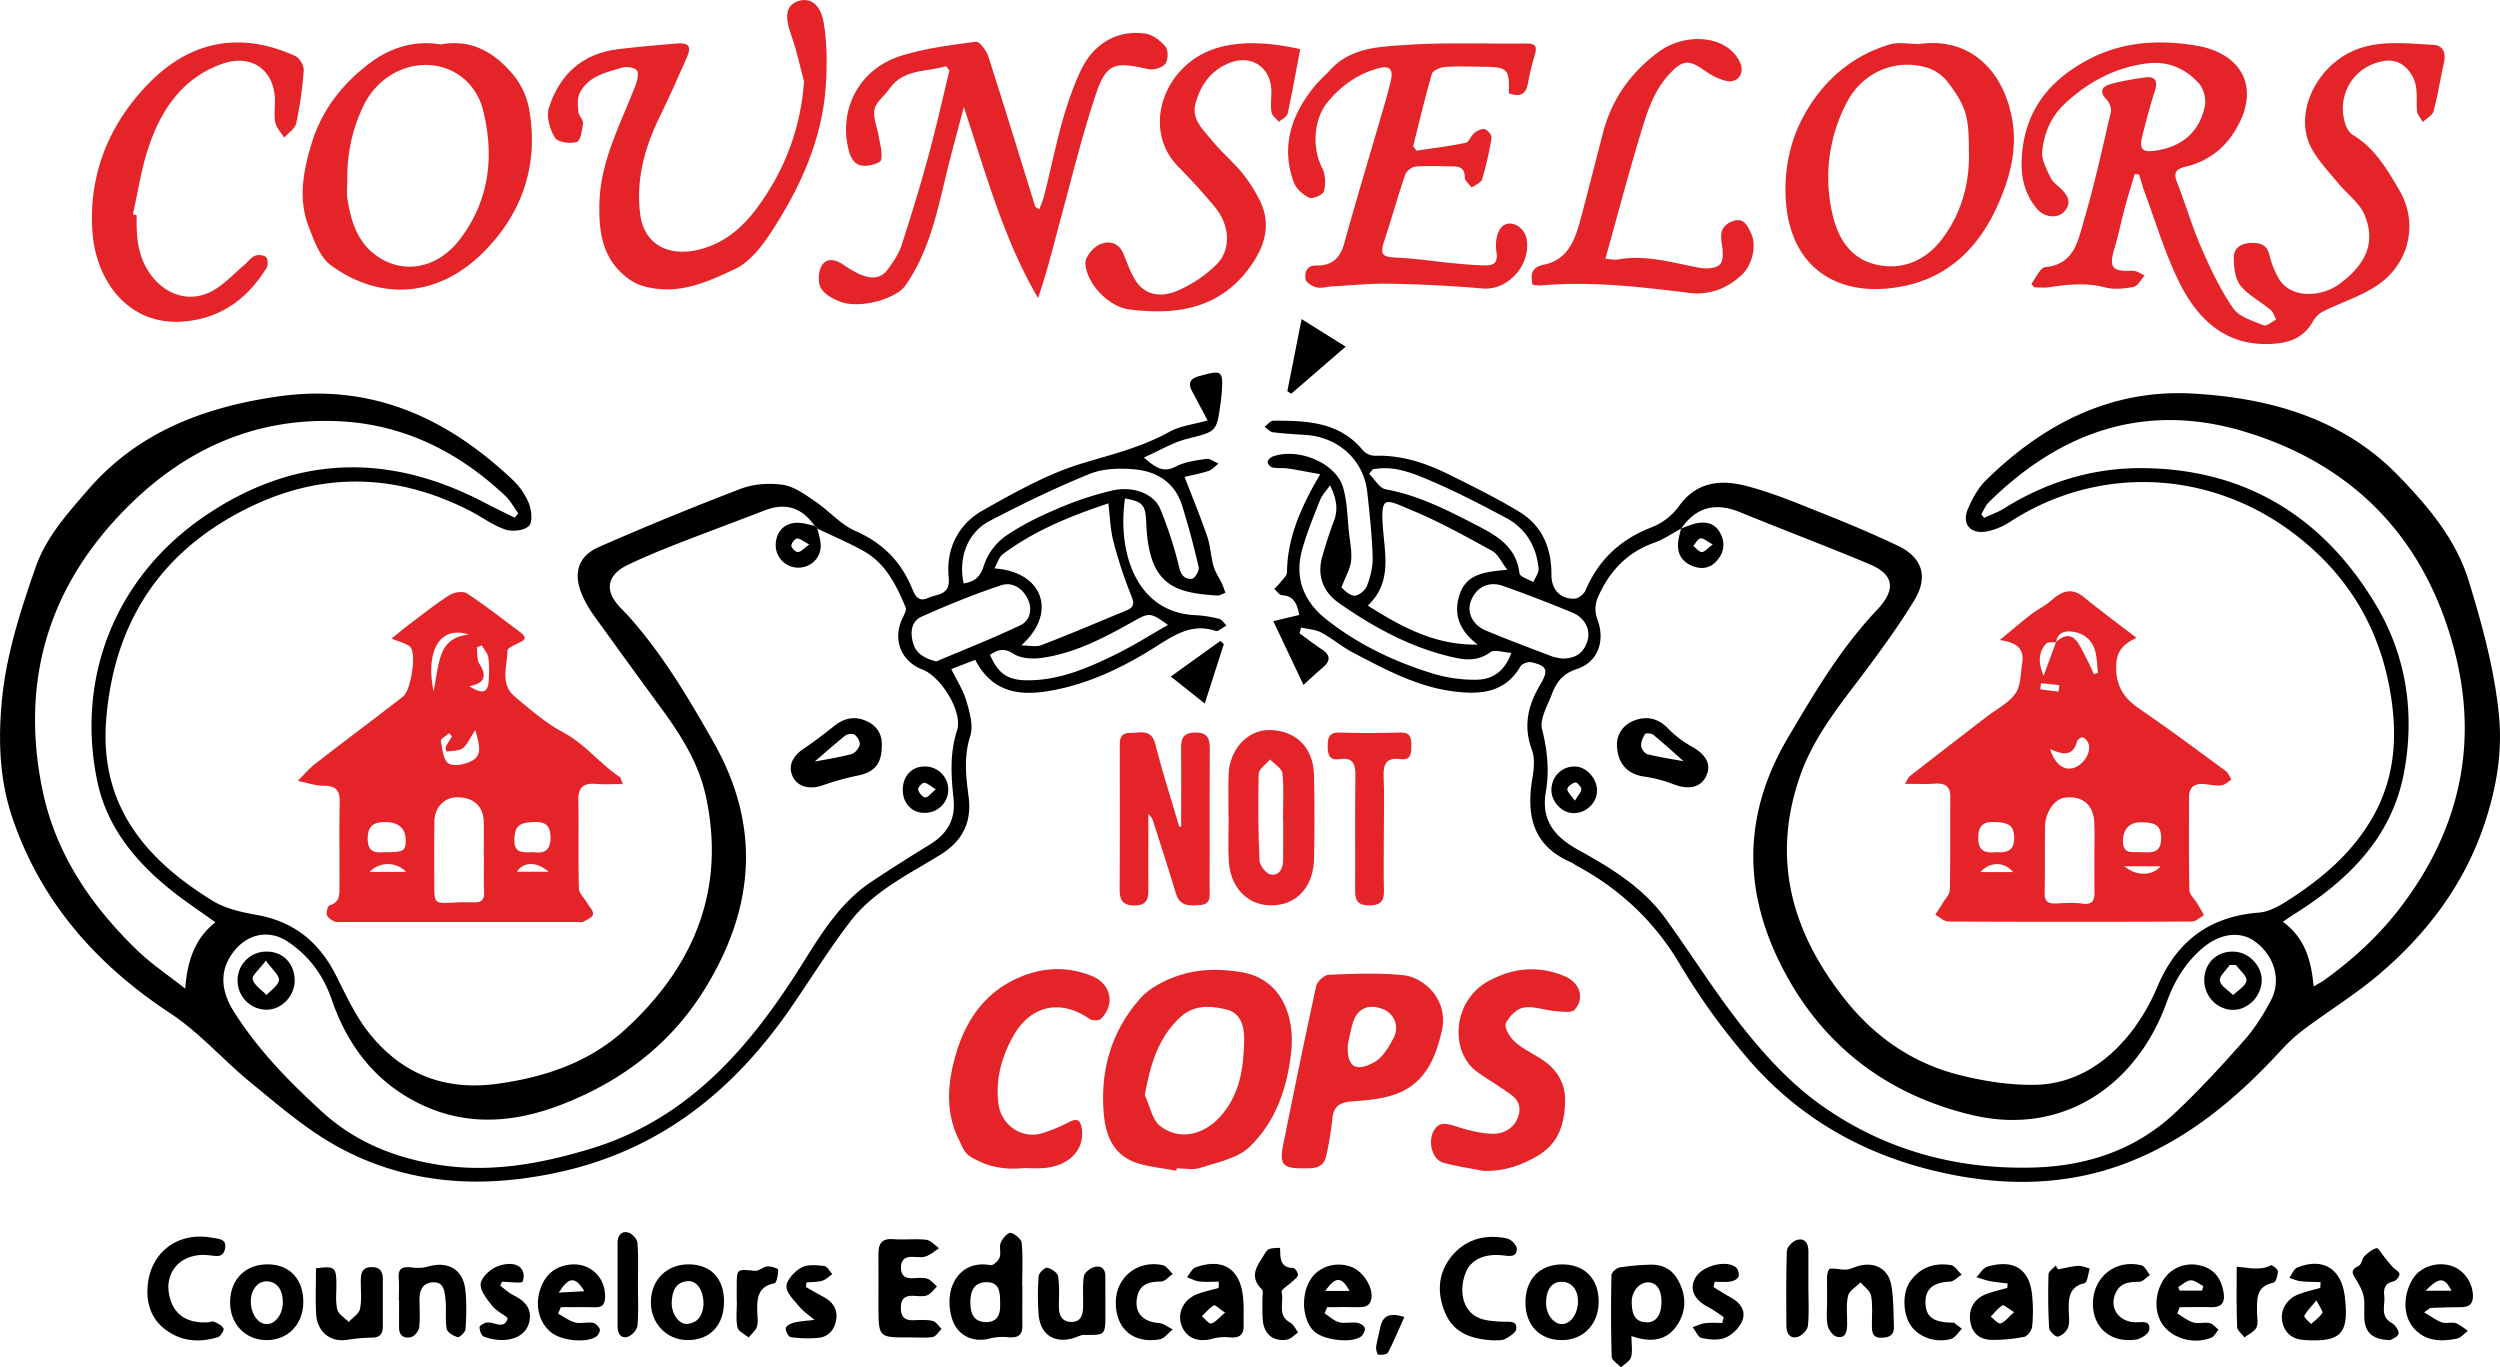 <svg xmlns="http://www.w3.org/2000/svg" viewBox="0 0 1751.94 958.21"><defs><style>.cls-1{fill:#e42429;}</style></defs><g id="Layer_2" data-name="Layer 2"><g id="Layer_1-2" data-name="Layer 1"><path d="M910.67,443.81c5.19,3.75,10.25,7.69,15.6,11.2,6.37,4.19,6.15,8.25.6,12.92-4.1,3.44-8,7.12-13.43,12-7.37-15.56-14-29.61-21.14-44.6l18.17-4.39c-1.47-7.44-3.39-13.27-12.18-13.86-1.86-.12-3.53-2.87-5.29-4.41a54.92,54.92,0,0,0,4.13-4.38c1.78-2.34,4.74-4.84,4.77-7.3.24-24.48,9.9-45.75,23.25-68.69-8.18-1.46-15.4-2.91-22.67-4-3.49-.52-7.15,0-10.6-.66-1.44-.27-3.44-2.28-3.54-3.63s1.71-3.38,3.14-3.93c17.7-6.72,44.41,4,49.64,21.28,3.13,10.32,3.06,21.63,4.28,32.51.71,6.41,2.12,13,1.39,19.24-.64,5.56-3.81,10.83-6.78,18.66,1.67,1.17,5.12,5.34,8.92,5.69,2.9.26,7.83-3.73,9-6.9,2.44-6.42,4.25-13.61,4-20.41-.49-15.14-2.12-30.27-3.79-45.35-2.47-22.33-20.1-38.44-43.07-40-7.73-.51-15.48-.91-23.15-1.9-2.05-.27-3.85-2.51-5.76-3.84,2.08-1.49,4.17-4.26,6.26-4.26,23.17,0,46.21.61,62.79,20.91a11.74,11.74,0,0,0,8.34,3.68c18.7-.6,35.76,5.15,52.1,13.25s33,16.35,48.74,25.81c16.31,9.8,22.94,25.57,22.82,44.39-.06,10.27,6.25,17.13,16.28,16.69,2.7-.12,6.53-3.23,7.66-5.89,9.11-21.48,24.48-35.7,46.28-44.13a43.51,43.51,0,0,0,19-14.57c12.46-17.72,29.81-19,47.56-14.35,18.62,4.85,36.57,12.52,54.53,19.65,17.4,6.92,34.68,14.23,51.58,22.27,17.1,8.14,21.36,21.75,11.4,38.16-9.53,15.69-20.29,30.67-31.22,45.44-18,24.4-38.11,47.58-48.49,76.7-21,59-6.07,111.06,31.77,158.33,20.83,26,47.37,44.14,79.63,52.23,17.08,4.28,35.07,7.12,52.6,6.85,27.7-.42,49.87-14.77,66.86-35.94A142.13,142.13,0,0,0,1512,691.1c13.48-31.73,36.5-48.9,71-51.57,6.66-.51,13.57-4.22,19.41-7.95,24.09-15.36,45.68-33.31,60.21-58.73,15.77-27.57,17.64-56.73,12.54-87.24-7.91-47.34-31.44-85-69.84-113.32-58.74-43.31-135.68-46.1-196.46-6.78a46.4,46.4,0,0,1-16.74,6.95c-11.67,2-17.64-5.54-12.86-16.3,3.1-7,7-14.23,12.33-19.5,40.37-39.67,88-64.22,145.72-60.82,54,3.17,105,17.63,144,58.14,20.55,21.32,39.87,44.07,48.87,73.56,9.34,30.62,17.78,61.29,21,93.38,2.57,25.75-1.62,50.28-9.43,74.38-14.13,43.62-40.73,79-75.39,108.2-15.95,13.44-33.87,24.53-50.65,37a117.27,117.27,0,0,0-16.49,14.75c-32.24,35.24-68.35,65.4-113.9,81.53-38.9,13.78-78.9,14.29-119.43,6-56.48-11.53-104.37-37.85-141.67-81.65A467.18,467.18,0,0,1,1177.37,676c-17.88-30.33-42-52.86-72.49-69.36-1.42-.77-2.7-1.83-4.17-2.47-26.52-11.46-31.24-32.71-26.89-58.52,1.1-6.56,1.93-14.14-.28-20.08-6.26-16.83-2.78-31.46,6-46.12,5.92-9.88,4.46-12.91-6.41-15.36-2.28-.51-6.51,1-7.61,2.89-10.88,18.55-28,19.89-46.56,17.58-25.93-3.23-48.44-15.53-71-27.36-7.68-4-14.41-9.87-22.07-13.93-4.15-2.2-9.37-2.39-14.1-3.49ZM1178,370.49c-6.25,3.34-12.19,7.52-18.8,9.86-19.35,6.85-31.83,20.54-39.63,38.76a20.6,20.6,0,0,0-.41,14.28c6,15.18,1.14,30.51-14.47,35.58-9.8,3.18-14.19,9.44-17.25,17.67-3,8-8.61,17.3-6.8,24.42,3.79,14.83,5.16,29.14,2.62,44-3.37,19.67,6.1,31.34,22.58,40.43,22.93,12.64,45.49,26.35,61.25,48.11,18.91,26.12,35.94,53.7,56.12,78.76,15,18.68,32,36.88,51.26,50.86,44.76,32.4,96.19,46.66,151.42,44.93,36.89-1.15,70.76-12.45,98.15-38.08,17.16-16.07,33.12-33.5,48.71-51.12,7.4-8.36,13.52-18.15,18.72-28.07,7.5-14.3,2.25-31.29-11.36-41.19-10.34-7.51-24.43-5.58-36.4,4.53-12.21,10.32-20,23.26-25.37,38.22-21.12,58.45-73,93.89-136.17,79C1322,767.18,1276.09,732.11,1248,676.13c-27-53.67-26-106.79,4.86-159,18.57-31.45,37-62.84,62.41-89.61,13.71-14.44,12-24.92-5-32.07-30.06-12.65-60.61-24.11-90.78-36.48-17.08-7-30.8-3.93-41.36,11.5Zm443.29,320.84c3.4-2,5.38-3,7.15-4.26,20.33-14.53,38.45-31.15,53.77-51.2,40.46-53,54.48-112.17,38.68-176.43-19.45-79.13-69-132.89-147.37-156.78-69.44-21.16-129.09-.74-179.79,49.29-2.28,2.25-3.53,5.56-5.27,8.37l1.94,2.59c4.66-2.18,9.62-3.89,14-6.61,29.54-18.49,62.08-28.42,96.49-28.25,73.1.38,128.06,34.82,164.68,96.84,20.94,35.48,26.72,75.56,19.15,116.24-8.55,45.93-39.27,75.8-77.15,99.61-2.3,1.45-4.53,3-7.81,5.24C1615.32,657.29,1619.66,672.91,1621.33,691.33ZM1035.51,451.7c-12.38-9.44-17.46-20.79-12.55-35.3s18-15.65,33.33-17.13c-4.19-5.38-6.53-11-10.68-13.25-18.33-10.07-36.71-20.32-56-28.34-19.56-8.15-22.75-11.9-20.07,16.9,1.64,17.58,4.55,35-11,49.81C982.79,439.84,1006.52,452.32,1035.51,451.7ZM932.05,340.05c-2.92,4.27-5.66,7.07-7,10.42-4.49,11.4-9.21,22.8-12.5,34.57-5.58,19.9,1,36.43,16.92,49,22.3,17.67,47.72,29.69,74.73,38a100.25,100.25,0,0,0,30.39,4.3c10.68-.14,19.7-5.22,24.52-18.83-5.77-.33-11.84-2.57-14.73-.46-7.73,5.66-15.59,5.76-24,4-30.27-6.43-56.91-20.88-82-38.39-11.42-8-15.66-19.47-11.6-33.24,2.37-8,4.8-16.08,7.84-23.87C938,357.09,936.61,349.47,932.05,340.05ZM1095,461.48c10.2,0,15.22-4.84,17.54-12.73,2.22-7.53-2-15.88-10.61-19.44-16.09-6.64-32.35-12.94-48.76-18.73-10.22-3.61-19.08,1.19-22.55,11-2.72,7.65,1.34,16.41,10.47,20.22,15.45,6.46,31.16,12.34,46.83,18.29A35.32,35.32,0,0,0,1095,461.48ZM962.05,328.91,959.43,332c3.84,3.77,7.22,10.09,11.6,10.89,22.66,4.15,42.72,14.34,62.78,24.68,14.5,7.48,28.73,15.1,31,34.18.28,2.42,6.3,4.16,9.66,6.21,1.33-3.15,4-6.44,3.75-9.44-1.52-15.75-9-28.32-23.15-35.8-16.82-8.87-33.7-17.77-51.16-25.24C990.72,331.86,977.13,325.88,962.05,328.91Z"/><path d="M846.26,294.62c-4-7.45-7.37-13.93-10.83-20.39-3-5.59-1.67-8.8,4.74-10.59,16.46-4.61,17.13-4.23,15.9,12.66-.14,1.93-.41,3.85-.66,5.78-2.8,20.92-3,20.24-23.52,25.45-10,2.53-19.15,8.16-30.3,13.11,8.19,7.06,13.52,10.94,22.43,6.3,6.38-3.33,14.17-4.3,21.46-5.35,2.59-.38,5.59,2.12,8.4,3.31-2.3,1.76-4.36,4.23-7,5.12-5.34,1.83-11,2.81-16.76,4.21,5.69,14.78,11.23,28.11,15.89,41.74,2.27,6.65,2.48,14,4.4,20.8,1.19,4.22,3.91,8,5.8,12,1,2.14,1.71,4.43,2.54,6.65-2,.68-4,2.06-5.95,1.93-29.5-2-47.74-6.81-49.51-50.33-.53-13.2-2.16-15.38-14.91-17.72-5.42,37,7.37,80.18,49.73,81.82a78.43,78.43,0,0,1,16.23,2.58c2,.5,3.44,3,5.13,4.62-2,1.25-3.88,2.57-5.9,3.73a2.73,2.73,0,0,1-1.91,0c-17-5.57-29.68,3.6-42.9,11.89-22.3,14-45.77,25.21-72,30-22.18,4.07-41.4,1.44-53.35-21.54l-16.77,6.47c4,8.18,8.5,15.07,10.67,22.63,2.25,7.81,4.92,17.14,2.63,24.27-4.61,14.32-3.08,28.15-1.21,42.08,2.52,18.67-4.4,31.71-20.17,41.42-22.23,13.69-46.43,25.25-62.71,46.5-14.51,18.93-27.13,39.31-40.64,59C514.7,764,462.72,806.19,390.58,821.68c-53.33,11.44-104.58,8.43-152.51-17.33-22.75-12.22-42.87-29.72-63-46.24-19.07-15.63-35-34.36-56.21-48.33-50.66-33.4-90-77.29-110-136.18-9-26.27-10.12-53.15-7.76-80.4,2.86-33.13,13-64.53,23.84-95.64,7.38-21.17,22.36-37.73,36.7-54.28,34.59-40,80-57.49,131.37-65.2,66.31-10,119.51,14.05,166.18,58.12a47.7,47.7,0,0,1,11.45,16.58c1.88,4.81,2.73,13.22,0,15.82-3.39,3.23-11.59,4.14-16.5,2.48-8.73-2.95-16.44-8.8-24.77-13.07-52.94-27.14-106.29-27.53-159-.31C110.87,388.38,79.59,438,74.4,504.62,69.73,564.43,102,602.37,149,631.24c8.93,5.49,20.2,8,30.75,9.89,26,4.58,43.76,18.86,55.54,42.09,7.26,14.32,14.09,29.38,24.11,41.66,22.81,28,52.43,39.69,89.34,34.58,33.34-4.61,64.11-15.05,88.8-37.51,48.44-44.06,71.5-98.17,57-164.42-5.07-23.11-17.66-42.8-31.5-61.68q-23.78-32.43-47.25-65.08a75.42,75.42,0,0,1-7.66-13.45c-6.7-15.11-3.31-27.47,11.57-34q49.21-21.6,99.45-40.81c9-3.41,20-4.16,29.52-2.75,7.87,1.17,15.4,6.74,22.36,11.44,9.78,6.61,18,16.33,28.48,20.93,18.74,8.19,31.46,20.95,39.27,39.3,2.24,5.25,4.17,11,11.66,7.58,6.37-2.88,15.59-1.75,14.38-14.14-2-20.37,6.66-37.55,24.22-47.41,22.46-12.6,45.47-25.61,69.89-32.92,20.81-6.24,41.51-11.3,60.7-22C827,298.46,836.12,297.52,846.26,294.62ZM572.83,370.43l-2-2c-8.73-12.52-20.11-16.43-34.57-10.88-20.8,8-41.71,15.72-62.46,23.84C462.4,385.9,451,390.53,440,395.84c-14.91,7.17-16.61,18.26-5.23,30,2.24,2.32,4.5,4.63,6.63,7,23.47,26.54,41.35,56.77,58.73,87.46,33.5,59.12,28.5,116.53-6.29,172.85-23.22,37.58-56.4,63.23-97.14,79.68-37.58,15.18-74.69,17.49-110.83-3.76-26.84-15.78-43.53-39.83-53.51-68.85-5.77-16.78-15.82-30.31-30.46-40.2-12.68-8.57-27.38-6.07-37.23,5.72-10.48,12.56-10.91,27-.83,43.09,16.82,26.76,38.76,49.15,61.91,70.29,23.58,21.55,52.05,32.78,83.53,37.43,35.78,5.28,70.14-1.18,104.08-11.38,68.87-20.7,112-71,148.53-129.14,13.54-21.57,26.84-43.57,48.77-58.12q20.17-13.38,40.82-26c12.18-7.45,18.3-17.39,16.74-32.16-1.68-16-2.77-31.77,2.45-47.87,4.24-13.06-11.27-37.73-24.24-42.68-15-5.74-21-20.91-14.14-35.67,1.18-2.53,3.17-5.95,2.34-7.95-6.52-15.6-14-30.84-29.58-39.52C594.6,380.28,583.58,375.61,572.83,370.43Zm-212.12-7.62,2.49-3.06c-3-4.16-5.54-8.9-9.22-12.37-33.39-31.45-72.61-50.68-118.8-52.29C179.26,293.14,131.72,314,91.94,352.7c-57,55.44-78.14,122.52-62.28,200.44,9.2,45.2,34.27,81.79,67,113.28,9.55,9.18,20.77,16.63,33.13,26.39,1.51-20.09,7.08-35.49,21.17-46.48-11.11-8-21.32-14.75-30.85-22.35-25.06-20-45.07-44.16-51.85-76.14-15-70.68,10.7-143.79,78.22-188.19,62.89-41.35,127.66-41.82,193.56-7.16C346.87,356.07,353.83,359.38,360.71,362.81Zm355,89.49c5.69,0,10.4,1.22,14.09-.21,20.07-7.76,39.91-16.15,59.8-24.4,6.24-2.59,4.81-6.18,2.64-11.58a307.13,307.13,0,0,1-12.15-37.35c-2-7.87-2.18-16.25-3.38-26-27.21,9.09-52.11,19.22-74,35.66-2.69,2-3.73,6.22-5.84,9.93C730.78,400.58,741.42,429.3,715.67,452.3Zm-40.38-43.45c8.1-1.29,11.69-4.76,14.16-12.62A41.53,41.53,0,0,1,704.25,376c11.29-7.89,24-14.05,36.73-19.48a229.05,229.05,0,0,1,38.45-12.78c14.68-3.37,29.29,2.31,33.67,12.94a282.7,282.7,0,0,1,13.32,41.23c1.42,5.9,4.47,8.1,8.85,7.73,1.9-.16,5.31-5.64,4.77-8-3.36-14.65-7.21-29.22-11.73-43.55-5.08-16.11-17.87-23.87-33.56-25.22-10.36-.9-22-.52-31.36,3.31-23.84,9.69-47.07,21-69.92,32.92C678,373.19,671.43,390.77,675.29,408.85Zm-19.23,54.68c19.75-8.38,39.77-16.2,59.11-25.45,6.29-3,8.49-10.63,5.22-17.86-3.63-8-11-12.67-18.85-10.08C682.66,416.41,664.18,424,646,432.05c-7.57,3.34-8.2,11.2-6.13,18.56S647.66,461.25,656.06,463.53Zm37.68-4.62c5.57,12.81,12,17.51,24.86,17.8,22.67.49,42.88-8.21,62.61-17.82,12.53-6.09,24.36-13.63,37.24-20.94-11.88-8.65-13.17-8.69-23.07-3.15-20.85,11.68-41.92,23.1-66,26.31-6.3.83-14.26.26-19.26-3C703.32,453.65,699,455.5,693.74,458.91Z"/><path class="cls-1" d="M1334.89,549.29c2.17-3.41,2.61-4.74,3.53-5.45q26.86-20.88,53.85-41.63c6.87-5.3,15.36-9.46,20.11-16.24,3.91-5.59,3.59-14.26,4.76-21.62,1.54-9.74-4-14.21-15.77-15.82,8.6-7.07,15.2-12.75,22.09-18.07,4.55-3.51,10-6,14.22-9.83,7.37-6.59,14.24-9.08,22.91-2,11.5,9.45,23.52,18.27,36.56,28.32-8.66,4.24-13.52,8.58-14.09,18.34-.84,14.52,4.69,23.53,16.09,31.34,20.47,14,40.39,28.84,60.4,43.51,1.88,1.38,2.81,4.05,4.18,6.12-2.3,1.43-4.49,3.78-6.92,4.08-3.75.47-7.68-.4-11.51-.83-7.07-.79-11.29,1.63-11.28,9.39,0,21.64-.2,43.29.26,64.93.07,3,3.52,6,5.33,9,1.68,2.8,3.26,5.65,4.89,8.48-2.81,1.56-5.61,4.46-8.42,4.48q-85.29.4-170.57,0c-3.11,0-6.22-3.11-9.32-4.78,1.77-2.74,3.62-5.44,5.29-8.24,1.81-3,4.88-6.12,4.94-9.24.43-21.63.09-43.28.3-64.92.08-8-4-9.9-11-9.45C1349.5,549.61,1343.25,549.29,1334.89,549.29ZM1440.8,450c6-5.72,11.61-6,16.14,1.62,2.68,4.49,4.89,9.26,7.25,13.93,1.13,2.25,2.11,4.58,3.16,6.87l2.88-.84c-.73-5.54-.58-11.39-2.37-16.56-2.59-7.45-8.48-11.8-16.67-12.48-5.62-.46-9.33,1.64-10.36,7.49-2.35.26-5.7-.38-6.87.93-5.18,5.8-6.07,12.55-1.83,22.63C1435.61,464.11,1438.21,457.05,1440.8,450Zm26.93,151h-.07c0-8.39.38-16.8-.09-25.17-.68-12.23-8.76-18.49-20.83-16.79-7,1-13.44,10-13.6,20-.26,15.5.07,31-.31,46.49-.15,6.27,2.56,7.85,8.15,7.58,6.09-.31,12.3-.72,18.3.11,6.93,1,8.6-2.07,8.49-8C1467.62,617.14,1467.73,609.07,1467.73,601Zm32.06-3.79c7.53,0,14.41,1.52,14.67-9.43.25-10.7-6-11.32-13.55-11.53-8.41-.24-13,4.52-13.2,12.87C1487.51,599.23,1495,596.73,1499.79,597.2Zm-100.67-.07c7.28.6,12.39-1.17,12.36-9.57,0-8.76-3.25-11.15-13.65-11.52-8.1-.29-11.42,2.48-11.51,11C1386.22,597.13,1391.9,597.87,1399.12,597.13Zm37.59-72.21c3,10.08,9.21,15,15.71,13.42,7.08-1.73,13-10.22,11.29-16.81a8.45,8.45,0,0,0-3.85-4.76c-.8-.44-3.92,1.25-4.23,2.43C1452.71,530.38,1445.63,528.94,1436.71,524.92Zm52,82.14c8.56,7.29,19.92,6.59,25.38,0Zm-100.91,4.06h23C1404.62,604,1395.15,603.42,1387.79,611.12Zm54.75-126.43c.2-1.54.39-3.07.59-4.61l-12.86-1.29c-.17,1.43-.33,2.85-.49,4.27Z"/><path class="cls-1" d="M274.36,447.48c5.55-4.43,9.83-8,14.29-11.35,8.76-6.57,17.34-13.45,26.6-19.22,3.16-2,9.39-2.84,12.11-1,13.16,8.69,25.61,18.45,38.26,27.91a12.28,12.28,0,0,1,2.17,2.86c-.4.9-.48,1.71-.91,2-3.93,2.52-11.28,4.91-11.3,7.4-.09,10.8-5.34,23.29,5.08,32,10.79,9,21.65,18.57,33.95,25.09,15.38,8.16,25.65,22,39.74,31.36.64.42.75,1.66,2.09,4.91-6.89,0-12.76.4-18.55-.09-8.41-.71-12.75,1.88-12.59,11.16.34,20.68-.18,41.39.38,62.06.1,3.52,3.88,6.92,5.92,10.41,1.5,2.59,4.39,5.5,4,7.75s-4.22,3.79-6.81,5.15c-1.28.67-3.17.23-4.78.23H240.07c-1.93,0-4.12.4-5.74-.36-2.09-1-4.74-2.65-5.26-4.54s.59-6.33,1.87-6.71c7.79-2.33,6.91-8.46,6.94-14.16.09-19.39-.24-38.8.17-58.18.18-8.31-2.64-11.54-11.16-11.51-6.06,0-12.14-2.22-18.21-3.45,4.09-4,7.81-8.51,12.31-12,20.4-15.83,41.11-31.26,61.49-47.11,5.38-4.19,9.48-29.31,5.23-34.38C285.27,450.76,280.21,450.05,274.36,447.48Zm64.79,152.74H339c0-8.07.16-16.15,0-24.22-.26-11.1-7.08-17.28-18.71-17.28-8.86,0-15.76,7.11-15.9,16.94-.19,14.53-.1,29.07-.07,43.6,0,14,.06,14,13.65,13.23,4.84-.27,9.69-.26,14.53-.14s6.93-1.86,6.74-6.94C338.92,617,339.15,608.62,339.15,600.22Zm-69.76-3c13.37,0,14.77-.83,14.93-7.8.21-8.58-4.7-13.14-13.81-13.31-7.89-.15-12.69,1.92-12.84,11.32C257.5,598.15,264.12,597.48,269.39,597.23Zm104.35,0c6.71.74,12.16-.31,12.06-10.27-.08-8.59-3.58-11.17-11.57-10.9-10.6.36-13.48,2.85-13.76,12.51S366.7,597.25,373.74,597.21Zm-57-81.2-2-2.21c-2,1.81-6,3.93-5.76,5.37.92,5.61,1.62,13.43,5.35,15.8s11.81.73,16.48-1.87c7.68-4.28,4.82-11.88,2.3-21.58-3.79,5.7-5.57,10.34-8.93,12.83-2.82,2.08-7.5,1.66-11.36,2.34-.23-1-.45-2.06-.68-3.09Zm11.95-71.35c-22.12-6.83-30.27,13.7-24.83,39.88,1.77-9.22,2.57-16.82,4.78-24C311.21,452.28,316.35,445.86,328.71,444.66Zm8.88,7.61-3.42,1.36c.53,3.9-.11,8.54,1.8,11.55,5.57,8.74,3.59,13.73-7.13,15.67,9.72,6.14,13.37,4.61,13.73-4.83.19-5.11.45-10.33-.37-15.32C341.71,457.72,339.2,455.07,337.59,452.27ZM259,611h25.61A17.73,17.73,0,0,0,259,611Zm125.47-.12c-8.85-7.62-17.76-6.76-22.26,0Z"/><path class="cls-1" d="M1495.92,122c-2.36,8-4.87,15.88-7,23.9-2.43,9-4.19,18.13-6.85,27-4.4,14.7-2.37,17.46,12.43,16.86,2.76-.11,5.6,2.09,8.4,3.23-2.53,2.81-4.7,7.46-7.68,8.05-6.53,1.3-13.86,2-20.18.33-13.25-3.47-26.09-2-39.15-.07-3.38.5-6.89.08-10.34.08l-2.08-2.43c3.26-4.1,6.23-11.43,9.84-11.77,20.25-1.91,22.83-18.37,26.91-32.2,7.43-25.15,13.08-50.85,19-76.43.62-2.63-1-6.76-3-8.83-5.24-5.41-3.28-9,2.49-10.7,7.69-2.22,15.71-3.43,23.66-4.64,7.39-1.14,10.2,1.56,7.69,9.38-3.36,10.44-6.14,21.08-8.82,31.73-2.26,9,0,11.37,9,10.11,18.67-2.62,31-12.91,34.86-31.2,1-4.92-.8-12.28-4.14-15.94-9.67-10.62-21.75-16-37.11-13.93-22.38,3.09-40.78,13.09-57,28.26-9.75,9.13-14.48,20.85-15.72,33.4-.58,6,3.25,12.62,6,18.54,1.4,3,4.77,5.18,7.3,7.68,4.87,4.82,7.57,10,2,16-4.69,5-13.87,3.94-18.91-2-8.11-9.6-11.2-21-10.82-33.3,1.07-34.59,19-57.53,49.27-72.63,23.15-11.53,47.82-12.55,71.95-8.72,35.07,5.56,46.76,31.8,27.28,61.48A53.81,53.81,0,0,1,1532,116.72c-5.92,1.41-9.36,3.35-6.54,10.58,6,15.27,10.55,31.11,17.08,46.12,6.39,14.69,13.32,29.45,22.37,42.55,4.21,6.1,13.76,8.87,21.37,12,2.06.85,5.85-2.53,8.85-4-1.31-2.35-2.09-5.32-4-6.92-7-5.82-15.69-10.15-21.16-17.08-3.82-4.85-4.58-13-4.56-19.71s5.27-9.79,12.08-10c6.46-.19,11.13,1.15,12.93,8.53a59.35,59.35,0,0,0,6.74,16.83c8.76,14.18,30.21,12.1,41.69,3.78,19-13.79,26.26-29.1,18.26-48.63-3.57-8.74-12.72-15.11-19-22.85-6.63-8.2-14.3-16-18.91-25.29-9.36-18.85-.93-44,16.48-58.58,21.13-17.74,45.32-13.81,69.3-12.63,7.54.37,9.12,5.83,7.62,12.68-2.47,11.26-4.24,22.69-7.22,33.79-.8,3-4.92,5.12-7.51,7.64-1.44-2.67-3.93-5.25-4.13-8-.71-9.39,1.64-18.63-5.4-27.55-6.38-8.06-13.7-8.56-21.46-6.45-19.19,5.22-29.31,24.52-23.34,43.36.92,2.9,2.9,6.26,5.38,7.74,15.28,9.11,23.93,24.09,32.37,38.45,13.9,23.63,6.92,52.31-16,67.3-11.36,7.44-24.81,11.65-37.11,17.74a17.84,17.84,0,0,0-7.29,7c-5.72,10.47-14.78,14.63-26.1,15.66-33.64,3.07-54.14-15.84-67.64-43-9.81-19.73-16.1-41.23-23.85-62-1.66-4.42-2.86-9-4.27-13.52Z"/><path class="cls-1" d="M662.89,46.37C649.22,50.6,633.18,48,623.08,62.49c-3.4,4.86-9.12,9-10.26,14.26-1.22,5.58,1.84,12.06,2.84,18.17.94,5.72,2.85,11.68,1.86,17.09-.39,2.12-7.49,4.22-11.52,4.2-8.11,0-10.45-7.08-11.81-13.35-5.74-26.49,7.59-54.26,36.9-63.62,17-5.42,35.1-7.61,52.88-10,2.45-.33,7.31,6.24,8.64,10.39,11.24,34.92,21.92,70,32.82,105.06.15.47,1,.73,2.84,2.05a96.66,96.66,0,0,0,3.37-9.28c7.49-29.6,12.54-59.89,25.65-87.87,8.7-18.55,25-28.8,45.11-26.09,5.26.71,10.92,5,14.45,9.32,2,2.46,1.78,9.44-.33,12-2.27,2.75-8.33,4.45-12,3.6-23.76-5.45-29.34-4.08-36.79,18.3-9.33,28.05-16.38,56.86-24.12,85.42-5.08,18.76-9.64,37.67-16.17,56.75-24.16-41.36-36.49-87-52-133.92-4.65,17.77-9,33.3-12.76,49-6.34,26.61-12.17,53.28-28.35,76.31-6.41,9.12-32,16.45-45.47,11.14-5.17-2-11.3-5.26-13.67-9.72C573,197.59,573.44,190,576,186c3.48-5.59,9.54-4.21,15.22-.33,15.73,10.76,24.91,11.51,31.15,2.84,3.73-5.18,7.51-10.74,9.46-16.73,6.74-20.74,13.1-41.63,18.84-62.67,5.41-19.79,9.84-39.85,14.7-59.79Z"/><path class="cls-1" d="M1057.38,65.44c.45-17.35-.68-18.49-18.53-18.66-8.72-.08-17.48-.49-26.15.16-3.3.24-8.56,2.41-9.25,4.77-4.91,16.75-8.87,33.77-13.13,50.71.78,1.06,1.57,2.12,2.36,3.17,11.52-1.75,23.11-3.16,34.49-5.53,2.35-.49,3.62-5,6-6.88,2-1.59,5.33-3.25,7.4-2.64s5,4.29,4.65,6.16a229.09,229.09,0,0,1-6.59,28.94c-.74,2.45-4.76,3.91-7.28,5.82-1.72-2.36-4.91-4.75-4.88-7.09.09-6.37-3.33-7.73-8.4-7.78-8.72-.09-17.48-.53-26.15.16-2.61.21-6.34,3.2-7.2,5.72-5.19,15.16-9.51,30.61-14.5,45.84-3.36,10.27-1.89,11.76,8.87,12.25,13.48.62,26.88,2.75,40.34,4,7.36.7,14.76,1.39,22.14,1.39,6.84,0,8.09-3.45,7-10.31-.85-5.24.24-12.62,3.54-16.31,5.58-6.26,16.12-.63,17.66,7.93,3.35,18.7-13.37,36.37-30.54,34.91-21.49-1.82-43.08-2.9-64.64-3.36-13.5-.29-27,1.13-40.55,1.85-3.86.21-7.91,1.56-11.49.73-3-.68-7.38-3.55-7.66-5.87-.55-4.55.54-9.63,7.72-9.47,10.33.23,16.43-4.75,19.32-15.2,8.53-30.86,17.8-61.52,26.73-92.27,2.16-7.43,4.38-14.86,6.07-22.4,1.76-7.85-1.2-10.37-8.6-8.4C951.56,51.7,940,60,930.51,71.36c-10.09,12.11-11.2,32.5-3.91,46.47,2.35,4.52,2.46,11.14,1.19,16.19-.6,2.41-7.88,5.65-10.3,4.54-4.45-2.05-9.27-6.42-10.89-10.92-9.13-25.23-1.56-47.34,14.65-67.26,3.23-4,7.24-7.31,10.69-11.13,14.46-16,34.66-16.5,53.46-17.76,28-1.88,56.19-.66,84.3-1,5.79-.07,7.67,1.67,6,7.46a192.78,192.78,0,0,0-5,20.61C1069.11,67.18,1064.14,67.69,1057.38,65.44Z"/><path class="cls-1" d="M563.45,57.05c-2.89-10.7-5.12-21.63-8.84-32-4.85-13.58-4-21.11,4.39-24.16s16.21,1.91,18.35,15.59c2.26,14.4,2.34,29.4,1.33,44-2.59,37.57-17.87,70.9-38.07,101.89-6.55,10.05-15,21.14-25.27,26C498,196.49,479.9,205.17,459,202.23c-7.74-1.09-13.84-3.06-19.92-7.86C422.15,181,419.66,163,420,143.16c.58-30.38,14.94-56.29,25.42-83.52,1.26-3.26,2.47-8.63.85-10.38-2-2.13-7.36-2.77-10.59-1.8-11.33,3.41-23.73,6-29.53,18-1.77,3.65-1.23,8.71-.81,13,.27,2.73,3.55,5.44,3.25,7.88-.57,4.74-1.8,12.45-4.42,13.22-4.65,1.36-13.35.15-15.3-3.06-3.53-5.82-6.18-14.79-4.24-20.86,7.43-23.29,23.38-38.22,48.59-41.19,13.76-1.63,27.57-2.89,41.39-4,8.08-.66,10.11,2.13,6.82,9.65-6.3,14.4-12.78,28.73-19.65,42.86-10.38,21.33-16.16,43.73-13.14,67.32,2.7,21.18,20,29.79,40.79,24.74,19.68-4.78,32.83-17.38,43.43-32.52C550.57,117.31,561.2,89.11,563.45,57.05Z"/><path class="cls-1" d="M1345.18,30.84c20.12-2.92,38.93,3.56,51.74,20.69,7,9.31,11.51,21.7,13.37,33.31,3.34,20.76-2,40.6-10.8,59.95-12.81,28.28-33.28,48.37-63,55.17-43.6,10-81.5-8.41-85-59.22-1.48-21.57,2.93-42.48,13.13-60.69,13.17-23.51,33.22-41.12,59.9-48.95C1330.41,29.35,1337.31,30.84,1345.18,30.84Zm34.57,74.32c0-23.26-1.89-30.62-14.6-47.37a30.14,30.14,0,0,0-13.75-10.06c-22.74-7.33-46.36,2.85-57.34,24.32a112.69,112.69,0,0,0-10.35,76c3.72,18,12.44,33.45,31.9,37.55,19.18,4,35.21-4.06,46.39-19.48C1375.22,147.85,1380.54,126.76,1379.75,105.16Z"/><path class="cls-1" d="M308.77,31.15C330.5,27.06,347.06,37,360.13,53a53,53,0,0,1,10.62,23.16c7,38.7-4.47,72.89-31.61,100.24C308.55,207.25,268.22,212.23,232,186c-7.75-5.61-11.91-17.37-15.66-27.1-7.53-19.53-3.9-38.85,2.09-58.53,7.13-23.46,21.55-41.46,40-55.62C272.5,34,289.71,27.83,308.77,31.15Zm-65.41,95.77c0,4.2-.55,8.48.1,12.57,2.31,14.52,6.43,28.61,18.39,38.21,18.72,15,43.9,11.53,60.35-9.9,21-27.38,24.48-59.2,16-91.75C335,64,326,53.14,313.9,48.46c-22.73-8.8-48,2.87-58.94,25.21C246.67,90.5,243.12,108.29,243.36,126.92Z"/><path class="cls-1" d="M824.36,820.37c-9.07-1.67-18.41-2.48-27.15-5.21C781,810.09,775,796.81,773.55,781.24c-2.84-30.55,5.08-58.37,25.3-81.37,6.64-7.57,17.17-12.92,27-16.22,13.89-4.69,28.25-4.93,43.53-2.49,30.1,4.81,37.81,32.91,35.55,55.09-2.61,25.55-10.73,49.76-29.38,67.55-8.5,8.1-22.6,10.7-34.54,14.65-5,1.63-10.88.27-16.36.27Zm-22.15-53c3.54,7.46,5.17,17.42,11,21.87,13.52,10.31,30.58,6,42.15-7,13.65-15.34,16.12-34,16.53-53.15.19-9.08-1.92-19.22-12.55-21.72-11.26-2.65-22.88-3.49-32.7,5.85C811.42,727.74,806.13,746.07,802.21,767.38Z"/><path class="cls-1" d="M95.78,150.85c-.17,13.2.08,25.68,7.49,38.08,9.92,16.6,28.43,24.46,45.75,14.84,8-4.44,14.48-11.57,21.58-17.55,2.7-2.27,4.87-5.49,7.92-6.9,2.16-1,6.25-.67,7.87.83,1.38,1.27,1.58,5.72.42,7.59-13.1,21.14-31.3,34.92-56.7,37.44-39.91,4-62.58-28.26-65.24-61.63C61.63,123,76.23,87.34,103.77,58.88,131.49,30.24,166.39,20.75,207,39.3c3,1.36,6.09,6.76,5.85,10a271.52,271.52,0,0,1-5.27,37.14c-.81,3.77-5.49,6.7-8.4,10-2.15-3.43-5.36-6.63-6.19-10.36-1.09-4.94-.31-10.28-.33-15.45-.09-21.59-16.47-33.19-37-25.88-28.09,10-42.86,32.35-51.71,58.92-5,15-7.31,31-10.83,46.54Z"/><path class="cls-1" d="M911.17,34.43c-3,15.55-5.56,30.41-8.82,45.13-.51,2.28-4,3.9-6.16,5.82-1.79-2.21-4.71-4.23-5.12-6.67-.79-4.71-.1-9.65-.11-14.49-.07-16.86-13.8-26.34-29.46-20.1-13.06,5.2-20.42,15.92-23.8,28.74-2.8,10.66,5.48,18.11,11.49,25.45,6.47,7.92,14.37,14.65,21,22.48a108.61,108.61,0,0,1,11.57,17.62c10.38,18.79,4.29,35.67-7.53,51-21.28,27.57-51.08,31.39-82.83,27.45-14.27-1.77-29.91-17.89-30.78-32.19-.27-4.36,5.22-11.07,9.73-13.23,6-2.87,13.44-2,16.86,6.26,2.65,6.45,4.94,13.19,8.65,19,6.95,10.9,18.52,11.39,28.5,7.35a89.25,89.25,0,0,0,27.77-18.31c10.84-10.49,9.91-27.77-.77-40.68-8.19-9.89-16.9-19.38-25.9-28.53-20.53-20.89-15-55,9-73.5C857.44,25.26,890.36,29.85,911.17,34.43Z"/><path class="cls-1" d="M912.5,818.74c-13.49,0-16-2.87-13.31-16.3,7.52-37.21,15.06-74.42,23.19-111.5.71-3.24,5.75-7.74,8.92-7.86,17.41-.68,35-1.46,52.27.34,14.07,1.46,31.85,17,26.8,39.1-4.49,19.64-12,36.55-31.71,44-9.67,3.67-20.64,4.53-31.11,5.3-8.52.62-13.11,3.29-13.89,12.36a221,221,0,0,1-4.25,25.72C927.44,819.48,919.67,818.72,912.5,818.74Zm32-86.92c-.71,15.26,4.9,19.93,18.25,12.73,6-3.23,10.44-10.63,13.78-17.07A14.22,14.22,0,0,0,969,707.14c-10.15-3.93-17.82-.47-21,9.79C946.56,721.79,945.69,726.85,944.55,731.82Z"/><path class="cls-1" d="M1125,181.36c3.46.2,6.35.93,9,.45,19.7-3.54,38.31,2.46,57.27,5.9,4.57.83,11.32.43,14-2.36s2.18-9.32,1.43-13.95c-1.12-6.89-1.22-12.35,6.19-15.81,8.93-4.16,11.58,2.4,14.32,8.13,4,8.46.75,22.29-7.07,29.36-10.28,9.3-22.4,13.93-36.41,12.18-34.52-4.3-69-8.27-103.94-5.21a33.92,33.92,0,0,1-5.82-.53c-1.45-7.54-.85-12.22,8.25-14.13,17.14-3.59,21.79-18.25,25.68-32.79,5.31-19.9,10.33-39.89,15.54-59.82,6.14-23.5,19.5-42.1,38.89-56.42,15.35-11.35,37.81-12.07,50.29-1.48a25.06,25.06,0,0,1,7.2,10c2.63,7.21-2.6,13.55-10.06,11.84-5.44-1.25-10.79-4.17-15.41-7.42-11.22-7.89-15.39-7.19-24.59,2.7-11.28,12.13-15.71,27.37-20.27,42.37C1140.94,122.62,1133.42,151.22,1125,181.36Z"/><path class="cls-1" d="M1039.26,820.48c-9.37-1.86-18.92-3.09-28-5.76-7.42-2.17-10.92-14.32-6.54-22.27,3.77-6.86,9.59-5.1,16-3,8.1,2.68,16.73,4.81,25.19,5.07,10,.32,17.47-6.38,18.76-15.06,1.37-9.21-6.27-12.62-12.23-16.8-5.72-4-11.83-7.48-17.46-11.62-19-13.94-17.52-49.52,8.13-63.53,17.17-9.38,34.78-11.06,53-3.59,10.92,4.48,14.77,15.22,7.38,23.67-2.09,2.4-8.76,1.37-13.25,1-7.56-.64-15.33-3.68-22.49-2.52-4.83.79-10.43,6.36-12.49,11.16-1.24,2.9,2.66,9.43,6,12.53,4.83,4.57,11.08,7.7,16.9,11.15,12,7.11,19.09,17.16,18.64,31.4-.48,15.09-4.39,28.63-18.5,37.19C1066.27,816.78,1053.74,821.08,1039.26,820.48Z"/><path class="cls-1" d="M717.36,818.57c-14.05,1.41-25.42-1-36.62-7.63-5.25-3.09-6.12-7-8.29-11.24-10.24-20-8.54-40.7-2.53-61.12,6.62-22.55,19-41.37,40.88-52.05,17.56-8.56,35.72-10,54.21-2.65,13.49,5.37,16.84,19.91,6.47,30.11-1.41,1.39-6.15,1.32-8,0-20.78-14.31-41.79-9.46-54.06,13.19-7.82,14.44-11.88,29.72-9.7,46.45,1.93,14.88,16.3,24.93,30.87,20.43a112.5,112.5,0,0,0,18.64-7.77c6.26-3.26,8.21-.57,8.91,5.1,1.77,14.24-8.51,25.25-25.79,27.07C726.89,819.06,721.35,818.57,717.36,818.57Z"/><path class="cls-1" d="M827.73,579.37c0-18.06.1-36.13-.05-54.19-.06-6.91.86-11.72,9.79-11.83,9.4-.12,10.36,4.79,10.32,12.2-.19,32.29,0,64.58-.13,96.87,0,4.93,1.39,11.12-6.43,11.77-7.17.6-14.36,1.33-17.19-8.1-5-16.69-10.43-33.26-15.7-49.87a10.48,10.48,0,0,0-3.59-5.68c0,17.34-.1,34.69,0,52,.06,6.82-.6,11.91-9.6,12s-10.59-4.45-10.54-12.09c.23-32.61.09-65.23.12-97.84,0-5.17-.61-11.15,7.22-11,6.83.16,14.82-3.34,17.68,7.87,4.93,19.38,11.05,38.45,16.68,57.65Z"/><path class="cls-1" d="M860.89,571.92c0-9.68-.26-19.37.06-29,.57-17.5,13-31.17,28-31.32,18.67-.19,31.45,12,31.88,31.45q.63,29.49,0,59c-.4,17.42-9.9,29.41-24.12,31.91-18.88,3.32-34.24-9.38-35.58-30.12-.69-10.6-.12-21.28-.12-31.92Zm38.32,1.79h-.12c0-10.63.74-21.34-.41-31.84-.39-3.5-5.64-6.46-8.67-9.67-2.77,3.36-7.83,6.65-7.93,10.09q-.86,30.4.56,60.84c.16,3.5,4.64,9.12,7.84,9.68,6.1,1.07,8.66-4.26,8.71-10.11C899.27,593,899.21,583.38,899.21,573.71Z"/><path class="cls-1" d="M969.76,583.84c0,13.55-.25,27.11.08,40.66.19,7.77-3.41,10.07-10.6,10s-9.65-3.12-9.6-10c.17-27.11-.18-54.22.19-81.33.11-8.14-2.06-12.48-10.86-11.19-7.32,1.08-8.6-3-8.55-9.16.05-6,.92-9.72,8.43-9.46,14.18.5,28.4.36,42.59,0,7.29-.19,7.61,4.15,7.6,9.39s-.29,10.29-7.56,9.25c-9.77-1.41-12.24,3.21-11.86,12.16C970.19,557.36,969.77,570.61,969.76,583.84Z"/><path d="M716.45,901c0,9.36-.07,18.73,0,28.09.08,7.09-3.69,8.62-10,8a37.09,37.09,0,0,0-12.78.88c-12.15,3.21-23.14-2.24-26.65-14.35-6.31-21.73,6-41.08,27.11-37,1.81.34,5.49-3,6.37-5.41,1.17-3.14-.46-7.38.82-10.44s5-7.17,6.94-6.8c3,.6,7.45,4.33,7.71,7.07.93,9.92.37,20,.37,30Zm-15.6,12.89c0-8.09-.06-15.55-9.84-15.36-8.85.16-11,6.84-11,14.13,0,6.86,1.85,13.43,10.16,13.83C699.4,926.91,701.19,920.43,700.85,913.88Z"/><path d="M1143.29,936.28c0,6.06.9,10.75-.3,14.82-.83,2.81-4.56,4.77-7,7.11-2.28-2.47-6.47-4.89-6.55-7.43-.59-19-.55-38.07-.16-57.11,0-1.94,3.46-5.07,5.69-5.47a162,162,0,0,1,20.91-1.91c8.33-.4,15.18,2.54,19.58,10,6.32,10.69,6.63,21.85,0,32.09C1168.38,939.22,1157.56,941.24,1143.29,936.28Zm21-24.64c-.09-8.25-3.73-13.14-9.64-13-6.19.19-11.46,6.76-11.17,14.29.25,6.73,1.29,13.22,10,13.7C1160.54,927.06,1164.42,921.49,1164.32,911.64Z"/><path d="M637.25,937.2c-21.56.15-21.59.15-21.66-21.82,0-12.28.1-24.56,0-36.84,0-7,2.35-10.82,10.31-10.17,7.71.62,15.57-.44,23.23.43,3.16.37,6,3.85,8.94,5.91-3.08,2-5.94,4.62-9.31,5.76-2.91,1-6.39.31-9.63.28-5.11,0-7.73,2.13-7.75,7.54s2.58,7.58,7.74,7.47c3.55-.08,7.32-.7,10.59.28,2.62.78,4.64,3.59,6.92,5.51-2.27,2.13-4.21,5.13-6.9,6.18s-6.38.5-9.6.35c-6-.3-8.89,2.06-8.86,8.44s2.65,8.85,8.76,8.67c4.51-.14,9.19-.54,13.51.43,2.4.54,4.21,3.67,6.29,5.63-2,2-3.89,5.32-6.19,5.68C648.33,937.78,642.74,937.2,637.25,937.2Z"/><path d="M1046.51,939.32c-14.74-.87-27.57-4.71-33.73-19.15s-5.13-28.93,5.41-40.93c9.93-11.3,23.48-14.48,38-11.34,2.77.6,6.71,4.65,6.75,7.16.1,5.82-4.66,5.35-9.24,4.75-13.32-1.73-23.17,3-26.69,12.25-4.75,12.51-2,25.73,8,30.9,5.34,2.76,12.26,3,18.52,3.28,4.38.17,9.51-1,9.07,5-.2,2.63-4.8,5.5-8,7.16C1052.27,939.59,1049,939.08,1046.51,939.32Z"/><path d="M146.05,926.63c.78-.1,2.66-1,3.92-.39,2.52,1.1,5.58,2.53,6.69,4.71.58,1.15-2,5.51-3.93,6.09-13,4-25.65,3.13-36.8-5.28-10.52-7.94-13.71-19.48-12.34-31.88,2.59-23.4,22.14-37.11,45.52-32.44,4,.8,10,.56,8.6,7.64-1.28,6.28-5.81,5.27-10.61,4.63-20.82-2.79-34.1,13-27.33,32.18C123.45,922.31,132.36,927.49,146.05,926.63Z"/><path d="M854.13,898.16c-4.58,0-9.21.39-13.73-.13-2.94-.34-5.73-2-8.58-3,2-2.38,3.54-6,6.06-6.92,18.92-6.69,31.06.87,33.18,20.58.72,6.7.32,13.52.46,20.29s-3.42,8.86-9.88,8.21a32.44,32.44,0,0,0-11.78.91c-10.11,2.82-18.33-.31-21.72-8.92s.9-18.24,10.33-22.07c5-2,10.32-3.06,15.5-4.54Zm4.38,21.69c-4-2.69-7-5.61-7.87-5.08-3.2,1.93-5.69,5-8.45,7.66,2.24,1.8,5,5.44,6.63,5C851.84,926.63,854.23,923.42,858.51,919.85Z"/><path d="M1406.91,899.42c-4.11-.52-8.26-.84-12.32-1.62-3.24-.63-6.37-1.83-9.55-2.78,2.54-2.54,4.66-6.52,7.68-7.39,19.57-5.61,30.46,2.37,31.56,22.71a106.87,106.87,0,0,1-.19,19.27c-.34,2.69-3.17,6.72-5.5,7.21a114,114,0,0,1-21.77,2.15c-7.75.14-13.87-3.07-15.78-11.3-2.12-9.12,1.78-17.14,10.25-20.56,4.94-2,10.25-3.08,15.39-4.58Zm4.55,20.06c-4.2-2.5-7.26-5.28-8.2-4.69-3.14,2-5.53,5.15-8.21,7.86,2.33,1.72,5.19,5.26,6.85,4.76C1404.91,926.52,1407.21,923.22,1411.46,919.48Z"/><path d="M1626.22,898.46c-4.64-.16-9.3-.08-13.9-.58-2.72-.3-5.34-1.54-8-2.35,1.82-2.5,3.12-6.31,5.55-7.29,17.73-7.16,30.63.6,33.2,19.43,0,.32.09.64.13,1,3.13,26-2.56,32.1-28.65,30.37-7.9-.52-13.39-4.54-15.13-12.6s2.71-16,11.1-19.34c5-2,10.32-3.07,15.5-4.56Zm-2.92,12.84c-4,4.89-6.94,7.57-8.51,10.88-.44.93,3,3.73,4.73,5.67,2.73-2.52,6-4.72,7.91-7.75C1628.11,919,1625.57,915.91,1623.3,911.3Z"/><path d="M1069,912.75c0-16.21,9.79-26.5,25.45-26.69,15.84-.2,25.9,10,25.86,26.12,0,15.7-10.6,26.81-25.6,26.93C1079.13,939.23,1069,928.84,1069,912.75Zm36.82-.71c0-8.35-4.49-13.75-11.48-13.8s-11,5.74-10.87,15.22c.1,7.88,5.33,14.54,11.32,14.42S1105.79,920.54,1105.8,912Z"/><path d="M507.39,911.93c0,16.9-9.87,27.32-25.81,27.17-14.3-.13-25.33-11.48-25.46-26.19-.14-15.78,10.93-27,26.62-26.88C498.06,886.1,507.36,895.88,507.39,911.93ZM493,914.39c.25-10-4.69-17.17-11.11-16.61-8.61.75-10.77,7.25-11.15,14.46-.44,8.34,5.13,16.23,11.15,15.51C490.19,926.74,492.5,920.42,493,914.39Z"/><path d="M212.55,912.47c-.09,15.6-10.68,26.6-25.63,26.64s-25.82-11.23-25.68-26.73c.15-16.09,11-26.68,27-26.35C203.21,886.34,212.64,896.61,212.55,912.47Zm-14.35,0c0-8.67-4.25-14.3-10.88-14.56s-11.49,5.73-11.56,14c-.06,8.58,4.91,15.85,11,16C193,928,198.24,921,198.2,912.43Z"/><path d="M221.44,888.8c13-1.69,14.11-.83,14.3,10.5.1,6.14-.77,12.5.61,18.32.8,3.37,5.22,5.89,8,8.79,2.76-3,7.22-5.72,7.92-9.17,1.33-6.53.49-13.49.58-20.28.07-5,1.12-8.9,7.44-9,6-.1,8,3.11,8,8.42q0,16.47,0,33c0,4.9-1.68,7.89-7.3,8a118.82,118.82,0,0,0-17.47,1.5c-11.92,2-21.32-5.36-22-18.45C221,910.06,221.44,899.72,221.44,888.8Z"/><path d="M774.63,911.91v8.73c0,15.06,0,15-14.84,14.82-2.44,0-4.89,1.44-7.34,2.19-13.37,4.09-23.41-2.25-24.59-16.27a176.38,176.38,0,0,1,0-27.1c.16-2.23,4.33-6.18,6-5.86,2.93.56,7.23,3.5,7.63,6,1.1,7,.57,14.16.56,21.27,0,5.92,2,10.5,8.54,10.68,6.92.2,8.29-5,8.42-10.61.17-7.11-.48-14.31.52-21.28.36-2.51,4.15-5.57,7-6.44,4.75-1.47,8.14.8,8.09,6.46s0,11.63,0,17.44Z"/><path d="M1698.75,919.64c5,2.94,8.52,5.68,12.49,7.08,2.88,1,6.61-.46,9.55.48,3.14,1,5.78,3.53,8.64,5.39-2.55,1.9-4.87,4.92-7.69,5.49-11.5,2.35-22.82,1.9-30.94-8.19-7-8.75-6.66-22.95.07-33.76,5.08-8.15,16.42-12.11,26.42-9.22,9,2.6,15.48,11.5,15.69,21.1.13,6-2.87,8-8.33,8-7.09,0-14.18.32-21.26.57C1702.85,916.59,1702.34,917.23,1698.75,919.64Zm1-15.13H1718C1712.92,894.92,1709.52,894.7,1699.75,904.51Z"/><path d="M1280.37,911.25c0-2.57-.08-5.16,0-7.73.19-4.72-.84-10.22,1.28-13.83,1-1.76,8.07.35,12.34,0,2.8-.21,5.47-1.74,8.25-2.51,11.58-3.23,21.19,1.91,23.2,13.76,1.61,9.44,1.42,19.2,1.79,28.83.22,5.84-3.31,7.6-8.69,7.72-6.11.13-6.73-3.66-6.77-8.21-.07-7.09.7-14.32-.53-21.2-.62-3.48-4.83-6.31-7.41-9.44-3,3.11-7.91,5.8-8.75,9.42-1.5,6.43-.54,13.44-.64,20.2-.07,4.93-1.17,10-7.29,8.5-2.74-.68-5.86-5-6.44-8.18-1-5.61-.3-11.55-.3-17.35Z"/><path d="M391.1,920.56c3.94,2.14,7.66,5.09,11.88,6.19,3.9,1,8.4-.4,12.49.23,1.89.28,4.23,2.62,4.86,4.53.45,1.36-1.13,4.3-2.62,5.25-7.25,4.6-24.18,2.79-31.43-3-8.16-6.48-11.33-17.84-8.09-29,3.19-11,10.43-17.34,21.14-18.57,14.15-1.62,25.31,9,24.7,23.14-.22,5-2.12,6.91-7,6.77-8-.22-16-.06-24-.06C392.34,917.55,391.72,919.06,391.1,920.56Zm.48-14.73,17.91-1C403.2,894.39,398.67,894.53,391.58,905.83Z"/><path d="M928.28,920.36c3.33,2.16,6.4,5.23,10.05,6.23,3.89,1.07,8.37-.22,12.49.32,2.1.28,5.15,2,5.59,3.67s-1.11,5-2.79,6.15c-7.13,4.89-26.83,2.23-33-4-8.11-8.15-9.13-25.42-2.15-36.28,5.73-8.93,17.56-12.59,28.3-8.75,7.52,2.69,14.37,12.33,14.4,20.15,0,5.62-2.59,8.28-8.3,8.17-7.61-.14-15.23,0-22.84,0Zm.41-15.71h17.06C940.13,894.42,936,894.29,928.69,904.65Z"/><path d="M1525.79,920.45c3.7,2.17,7.18,5.07,11.16,6.27,3.56,1.07,7.79-.3,11.5.49,2.3.49,4.18,3,6.25,4.59-1.7,1.94-3,4.82-5.17,5.66-11.82,4.69-26.12.88-33.37-8.38-6.68-8.55-6.58-22.4.25-32.72a23.67,23.67,0,0,1,24.49-9.75c10.22,2.06,15.35,8.61,17.21,18.44,1.35,7.19-.71,11.26-8.79,11-7.28-.24-14.57,0-21.85,0Zm.61-18.44c.36.81.72,1.62,1.07,2.43h15.66l.95-3.16c-3-1.47-6-4.19-8.94-4.06S1529.31,900.29,1526.4,902Z"/><path d="M279.48,911.35c0-5.16.35-10.35-.08-15.48-.64-7.7,3.39-8.43,9.57-7.63a27.27,27.27,0,0,0,10.88-.62c13.82-4.07,24.46,1.74,26.17,15.81,1.12,9.22.76,18.68.24,28-.12,2.09-4.17,5.94-5.52,5.59-3-.78-7.34-3.4-7.74-5.83-1.15-6.93,0-14.19-.88-21.2-.61-5.1-1-11.86-8.92-11.33-7.47.49-9.24,5.92-9.23,12.35s.54,13-.25,19.31c-.3,2.5-3.19,6-5.56,6.65-4.39,1.21-8.42-.52-8.49-6.27-.06-6.45,0-12.9,0-19.34Z"/><path d="M564.76,901.91c4,2.28,8.06,4.62,12.15,6.82,6.24,3.34,10.11,8.25,9.14,15.55-.93,7-5,12.35-12.2,13.21A82,82,0,0,1,554,937c-1.48-.19-3.73-4.51-3.31-6.41.38-1.7,3.82-3.33,6.15-3.85,4.55-1,9.27-1.22,13.91-1.77-3.63-3.14-7.74-5.88-10.78-9.52-3.66-4.36-9.12-9.66-8.82-14.22s5.84-10.42,10.56-13c4.28-2.33,10.6-1.62,15.9-1.06,2.06.22,3.78,3.7,5.66,5.69-2.32,1.6-4.45,3.88-7,4.63-3.51,1-7.37.87-11.08,1.22C565,899.75,564.89,900.83,564.76,901.91Z"/><path d="M366.31,898c-.51,1.61-9.66.23-14.5.23-.41.93-.83,1.86-1.25,2.79,3,2.21,5.81,4.88,9.1,6.54,7.53,3.8,13.06,8.66,11.41,18-1.44,8.11-8.46,13.35-18.79,13.48a35.57,35.57,0,0,1-13.17-2.35c-1.74-.68-3.13-4.43-3.05-6.73.05-1.19,3.6-3.1,5.65-3.21,5-.27,11.37,5,14-2.5.51-1.44-7.6-5.14-10.48-8.78-3.71-4.71-8.69-10.56-8.39-15.64.26-4.38,6.41-10.21,11.25-12.16C360.58,882.61,369.53,887.89,366.31,898Z"/><path d="M1200.86,902c4,2.45,8,5.07,12.12,7.29,6.46,3.45,10.56,9.21,8.18,15.76-1.81,5-6.86,10.09-11.75,12.26s-11.43,1.47-16.93.38c-2.5-.49-4.21-5-6.28-7.62,2.88-1,5.7-2.47,8.66-2.84,4-.49,8-.12,12.05-.12.35-1.37.71-2.74,1.06-4.11-3.5-2.29-6.82-4.91-10.52-6.8-10.31-5.26-13.86-12.82-9.38-20.81,4.62-8.25,21.43-12.81,28.41-7.31,1.52,1.2,2.46,4.71,1.85,6.56-.53,1.63-3.5,3.13-5.59,3.44-3.64.55-7.43.15-11.16.15Z"/><path d="M1675.1,939.11c-12.24-.22-17.5-5-18.21-14.7-.38-5.13.45-10.41-.41-15.43-.68-4-2.75-7.84-4.85-11.38-2.41-4.05-5.68-7.37,1.28-10.5,1.94-.87,2.2-4.93,4-6.76,2.41-2.42,5.38-4.82,8.54-5.69,1.12-.3,3.48,3.9,5.28,6.05,2,2.41,3.94,4.9,6,7.22,1.58,1.72,4.61,3.12,4.76,4.85s-2.34,4.82-4.1,5.16c-6,1.17-7.2,5.14-6.56,10,.86,6.51-3.37,14.31,5.17,19.12,2.45,1.37,5.37,5.57,4.84,7.64C1680.28,937,1676.06,938.44,1675.1,939.11Z"/><path d="M1369.24,926.89l5.65,4.27c-2.61,2.5-4.85,6.45-7.91,7.24-11.19,2.89-22.87-1.67-28.23-9.91s-5.68-22.67-.24-30.37c7-10,17.13-13.5,28.79-11.54,2.75.46,4.92,4.35,7.36,6.67-2.73,1.71-5.41,4.81-8.19,4.91-11.52.41-17.37,5-17.15,14.82S1354.6,926.93,1369.24,926.89Z"/><path d="M1466.64,913.67c0-18.69,15.74-31.44,34-27,2.38.58,4,4.43,5.94,6.76-2.46,1.7-4.92,4.82-7.38,4.82-6.86,0-13,.5-16.43,7.45-5.14,10.38,1.7,20.62,13.7,20.94,4.08.11,10.62-1.9,9.67,5.29-.36,2.71-5.69,6.26-9.16,6.8C1479.36,941.41,1466.61,930.52,1466.64,913.67Z"/><path d="M781.91,912.43c.14-17.43,15.45-29.69,32.94-25.84,2.63.58,4.65,4,6.95,6.12-2.7,1.88-5.39,5.35-8.09,5.35-8.74,0-15.41,1.88-17,11.71-1.7,10.31,4.28,16.58,15.44,17.37,3.31.23,6.44,2.92,9.65,4.48-3.06,2.43-5.87,6.46-9.24,7C793.86,941.73,781.76,931,781.91,912.43Z"/><path d="M897.07,874.46c.13,7.09-.24,14,9.32,14.12,1.18,0,3.32,3.26,3.19,4.86s-2.42,3.19-3.91,4.63c-2.61,2.51-8,5.61-7.55,7.23,1.92,7.2-3.52,16.62,6.24,21.71,2.32,1.21,3.57,4.45,5.32,6.76-2.7,1.77-5.25,4.73-8.13,5.1-9.81,1.26-15.91-4.16-16.68-14.17-.37-4.8-.14-9.65-.2-14.47,0-2.25.8-5.44-.35-6.6-7.43-7.46-5.56-13.57-.09-21.72C888.39,875.69,886.76,874.6,897.07,874.46Z"/><path d="M1267.28,903c0,8.72.6,17.51-.34,26.13-.32,2.91-4.13,6.9-7.1,7.73-5.65,1.59-8-2.54-8-7.91,0-17.45-.32-34.91.33-52.33.11-2.76,4.15-6.88,7.12-7.7,5.62-1.57,8,2.5,8,7.91Z"/><path d="M447.05,901c0,9.35.55,18.76-.33,28-.28,2.91-4,7-6.9,7.82-5.3,1.41-7.05-2.84-7.05-7.7q0-29,0-58.06c0-5.19,2.5-8.66,7.49-7.36,2.71.71,6.27,4.6,6.48,7.29C447.51,880.94,447.05,891,447.05,901Z"/><path d="M902.13,274.19l10-50.57L943,242.93,904.9,275.88Z"/><path d="M1442.21,889.55c4.71-.88,9.4-2.14,14.15-2.46,2.66-.19,5.42,1.18,8.13,1.86-1.18,3.56-1.72,9.79-3.64,10.24-10.66,2.54-11.27,10.08-11.14,18.56.06,4.18.81,8.66-.44,12.44a11.4,11.4,0,0,1-7.15,6.49c-1.6.36-6-3.81-6.14-6.12-.74-12.51-.78-25.08-.43-37.61.06-2.07,3.27-4.05,5-6.07C1441.12,887.77,1441.66,888.66,1442.21,889.55Z"/><path d="M516.27,911.91c0-3.54,0-7.09,0-10.63.06-12.27,0-12,12.82-10.71,2.75.28,5.72-2.88,8.69-3.12,2.58-.21,7.57,1.47,7.57,2.33,0,3.29-1.05,9.17-2.61,9.48-11.8,2.29-12.31,10.67-12.09,19.85.09,3.54.83,7.33-.18,10.56-.9,2.86-3.81,5.09-5.84,7.6-2.74-2.33-7.28-4.29-7.86-7.07-1.22-5.87-.37-12.16-.37-18.29Z"/><path d="M1567.42,887.72c8.48.57,16.42,3,24-1.05.76-.41,4.88,2.7,4.87,4.16,0,2.79-1.46,7.72-3,8-12.71,2.5-11.62,12-11.61,21.09,0,3.55,1,7.67-.48,10.5s-5.45,4.58-8.32,6.79c-1.8-2.41-5.06-4.75-5.15-7.22C1567.16,916.5,1567.42,903,1567.42,887.72Z"/><path d="M857.63,451.37,844.27,493,820.48,474.1l34.76-25Z"/><path d="M984.15,922.87c-3.91,8.73-7.34,17.07-11.49,25-.73,1.39-4.55,1.77-6.79,1.46-.78-.1-1.75-3.74-1.51-5.61.58-4.43,2-8.74,2.81-13.15C968.78,922.09,973.65,919.58,984.15,922.87Z"/><path d="M572.83,370.43c.8,3.76,2.14,7.49,2.3,11.28.37,9-6.56,15.93-15.58,16.1a15.78,15.78,0,0,1-15.95-15.92c.14-9.49,6.47-15.9,15.91-15.54,3.8.15,7.56,1.38,11.34,2.12Zm-5.72,11.11c-4.2-2.19-6.5-4.34-8.59-4.15-1.56.13-4.06,3.36-3.94,5.06s3,4.51,4.62,4.43C561.29,386.77,563.25,384.32,567.11,381.54Z"/><path d="M1133.11,521.07c.17-6.22,4-13.17,12.36-16.24,8.78-3.24,16.71-1.41,23.64,5.83a71,71,0,0,0,16.53,12.59c10.08,5.63,13.88,12.54,9.95,20.77-3.74,7.86-12.42,9.62-22.44,5.7a95.1,95.1,0,0,0-21-5.52C1140.59,542.57,1133.05,535,1133.11,521.07Zm46.69,12.37c-5.26-4.65-13-11.73-21.1-18.44-1.32-1.11-5.29-1.42-5.83-.62-1.62,2.41-3,5.63-2.82,8.4.16,2.11,2.62,5.34,4.6,5.81C1164.14,530.85,1173.81,532.34,1179.8,533.44Z"/><path d="M1563.47,707.66c-11.31-.9-19.79-11.25-18.71-22.83s10.41-19.06,22.1-17.85c10.41,1.08,19,11.29,18.06,21.43C1583.86,699.62,1574,708.5,1563.47,707.66Zm3.43-31.41-4.37,0c-2.51,3.69-7.44,7.8-6.9,11,.65,3.78,6,6.76,9.29,10.09,3.33-3.33,8.82-6.35,9.35-10.08C1574.73,684,1569.57,679.92,1566.9,676.25Z"/><path d="M1102.53,569.83c-8.24-.16-15.65-8.24-15.35-16.74.34-9.4,7.75-16.39,16.92-15.94,8,.38,15.25,8.73,15.06,17.21S1111.3,570,1102.53,569.83Zm1.06-8.73c2.29-3.76,4.57-5.91,4.6-8.09,0-1.67-3.18-5-4.29-4.72-2.21.52-5.42,2.88-5.55,4.67C1098.21,555,1101,557.27,1103.59,561.1Z"/><path d="M1178.07,370.46a91,91,0,0,1,9-3.35c7-1.81,13.81-1.23,17.91,5.56,4.27,7.07,3.53,14.31-2.06,20.52-5,5.51-11.28,5.95-17.7,3.1-7.41-3.29-10.22-9.43-9.1-17.33.4-2.85,1.24-5.65,1.88-8.47Zm22.18,11.08c-4.1-2.17-6.54-4.54-8.6-4.24-1.9.27-3.39,3.4-5.07,5.27,2,1.55,4,4.3,6,4.31S1196.61,384.22,1200.25,381.54Z"/><path d="M617.92,523.27c-.11,12.19-5.46,17.91-16.53,20.17a190.61,190.61,0,0,0-24.9,6.91c-9,3.18-17.44,1.13-20.93-6.08s-.4-14.23,7.54-19.54c7.41-5,14.51-10.43,21.53-16s14.38-7.13,22.6-3.42S618.45,515.62,617.92,523.27Zm-47,10.42c6.66-1.28,16.34-2.78,25.78-5.23,2.42-.62,5.19-4,5.75-6.52.46-2.11-1.56-5.56-3.52-7.1-1.3-1-5.08-.57-6.61.66C584.24,522,576.51,528.89,570.93,533.69Z"/><path d="M206.49,686.86c.2,11-9.13,20.8-19.8,20.72a20.37,20.37,0,0,1-20.19-20.29,20.06,20.06,0,0,1,19.92-20.43C198,666.65,206.28,674.88,206.49,686.86ZM186.3,673.17c-4.67,6.32-10,10.6-9.23,13.14,1.23,4.25,6.3,7.38,9.76,11,3.08-3.48,8.3-6.78,8.63-10.51C195.77,683.36,190.81,679.46,186.3,673.17Z"/><path d="M648.26,537.13a16.25,16.25,0,1,1-.57,32.49c-8.92,0-15.24-7-15.05-16.53S639.19,537,648.26,537.13Zm7.53,16c-3.88-2.31-6.06-4.56-8.28-4.59-1.45,0-4.42,3.52-4.1,4.82.54,2.21,3,5.23,4.93,5.43S652.29,556,655.79,553.15Z"/></g></g></svg>